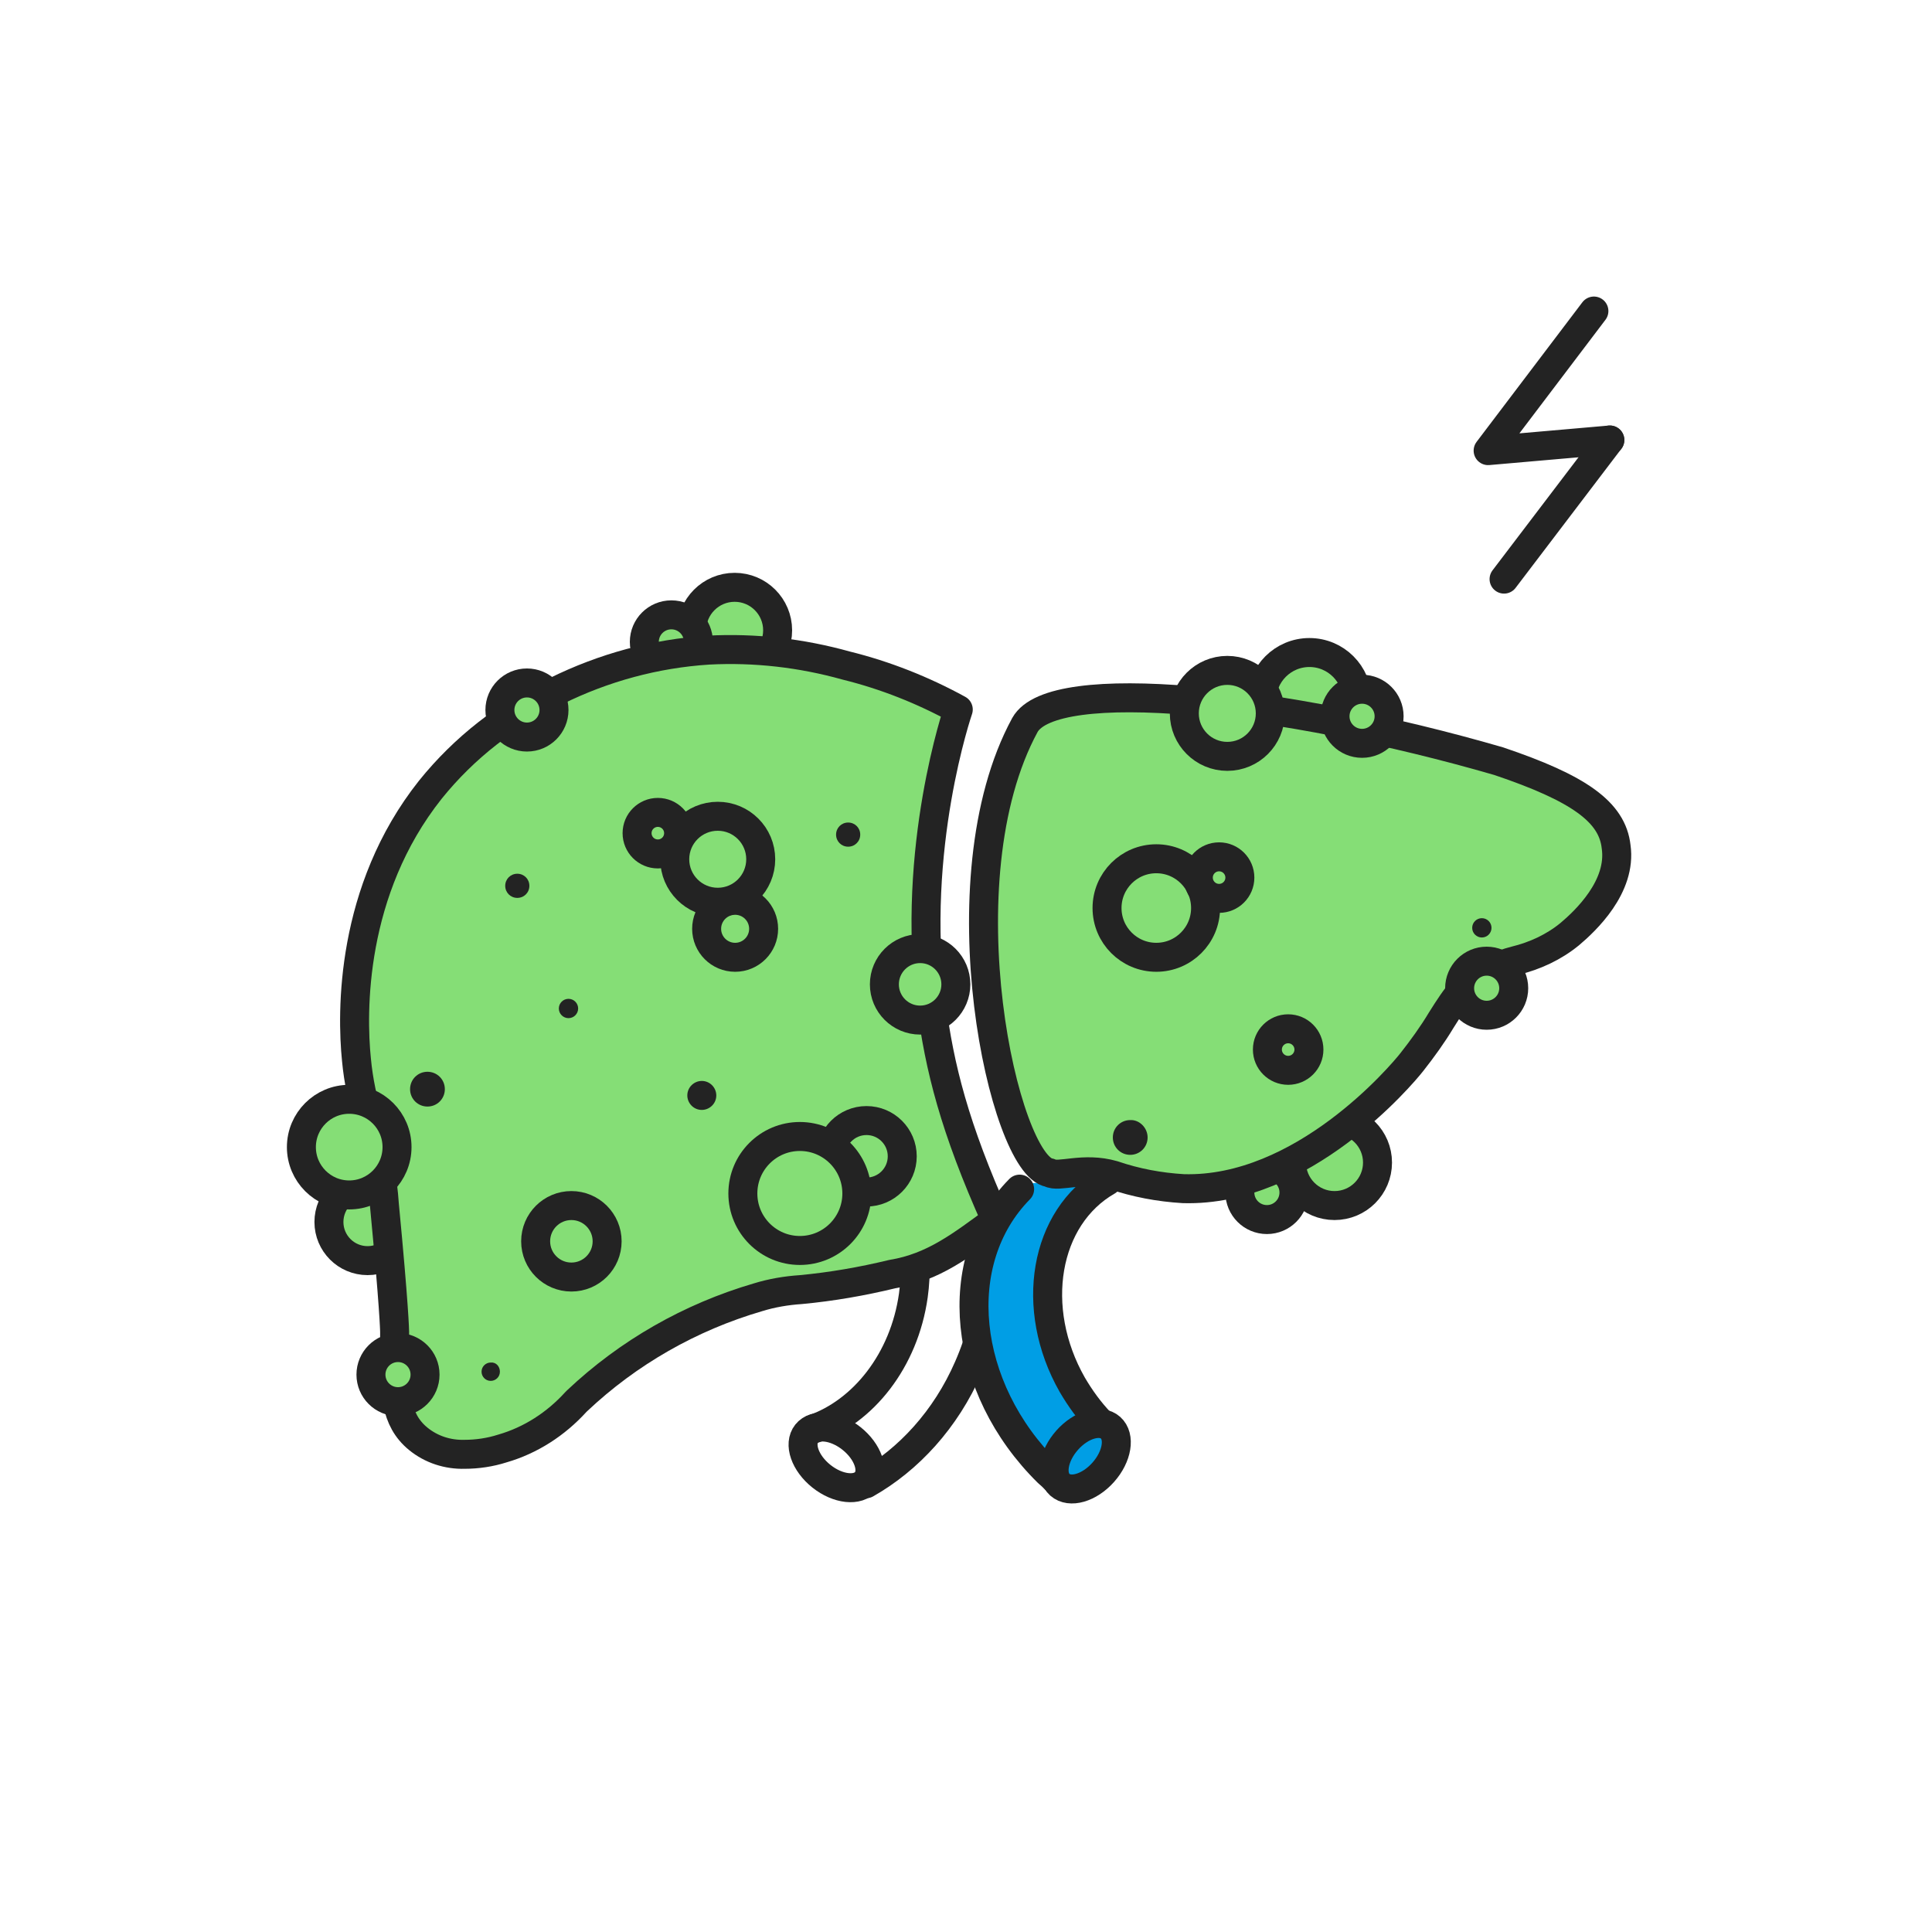 <svg width="400" height="400" viewBox="0 0 400 400" fill="none" xmlns="http://www.w3.org/2000/svg">
<path d="M333.301 91.098L308.101 93.298L330.001 64.398" stroke="#232323" stroke-width="6" stroke-miterlimit="10" stroke-linecap="round" stroke-linejoin="round"/>
<path d="M311.4 119.898L333.3 91.098" stroke="#232323" stroke-width="6" stroke-miterlimit="10" stroke-linecap="round" stroke-linejoin="round"/>
<path d="M271.1 154.898C276.568 154.898 281 150.465 281 144.998C281 139.53 276.568 135.098 271.1 135.098C265.633 135.098 261.2 139.53 261.2 144.998C261.2 150.465 265.633 154.898 271.1 154.898Z" fill="#85DE76" stroke="#232323" stroke-width="6" stroke-miterlimit="10" stroke-linecap="round" stroke-linejoin="round"/>
<path d="M76.101 261C80.519 261 84.101 257.418 84.101 253C84.101 248.582 80.519 245 76.101 245C71.682 245 68.101 248.582 68.101 253C68.101 257.418 71.682 261 76.101 261Z" fill="#85DE76" stroke="#232323" stroke-width="6" stroke-miterlimit="10" stroke-linecap="round" stroke-linejoin="round"/>
<path d="M152.1 139.398C157.016 139.398 161 135.413 161 130.498C161 125.582 157.016 121.598 152.1 121.598C147.185 121.598 143.2 125.582 143.2 130.498C143.2 135.413 147.185 139.398 152.1 139.398Z" fill="#85DE76" stroke="#232323" stroke-width="6" stroke-miterlimit="10" stroke-linecap="round" stroke-linejoin="round"/>
<path d="M139 138.497C142.093 138.497 144.6 135.99 144.6 132.897C144.6 129.804 142.093 127.297 139 127.297C135.908 127.297 133.4 129.804 133.4 132.897C133.4 135.99 135.908 138.497 139 138.497Z" fill="#85DE76" stroke="#232323" stroke-width="6" stroke-miterlimit="10" stroke-linecap="round" stroke-linejoin="round"/>
<path d="M276.3 249.597C281.216 249.597 285.2 245.612 285.2 240.697C285.2 235.782 281.216 231.797 276.3 231.797C271.385 231.797 267.4 235.782 267.4 240.697C267.4 245.612 271.385 249.597 276.3 249.597Z" fill="#85DE76" stroke="#232323" stroke-width="6" stroke-miterlimit="10" stroke-linecap="round" stroke-linejoin="round"/>
<path d="M262.3 252.497C265.393 252.497 267.9 249.99 267.9 246.897C267.9 243.804 265.393 241.297 262.3 241.297C259.207 241.297 256.7 243.804 256.7 246.897C256.7 249.99 259.207 252.497 262.3 252.497Z" fill="#85DE76" stroke="#232323" stroke-width="6" stroke-miterlimit="10" stroke-linecap="round" stroke-linejoin="round"/>
<path d="M184.201 226.398C203.301 234.698 210.601 260.098 200.501 283.098C195.801 293.898 188.101 302.198 179.301 307.198" stroke="#232323" stroke-width="6" stroke-miterlimit="10" stroke-linecap="round" stroke-linejoin="round"/>
<path d="M166.7 231.699C181.6 233.799 191.6 250.199 189.1 268.199C187.2 281.699 178.7 292.299 168.3 295.899" stroke="#232323" stroke-width="6" stroke-miterlimit="10" stroke-linecap="round" stroke-linejoin="round"/>
<path d="M179.369 306.649C181.088 304.488 179.714 300.534 176.299 297.818C172.885 295.102 168.723 294.652 167.004 296.814C165.285 298.975 166.66 302.928 170.074 305.644C173.489 308.36 177.65 308.81 179.369 306.649Z" stroke="#232323" stroke-width="6" stroke-miterlimit="10" stroke-linecap="round" stroke-linejoin="round"/>
<path d="M192.8 207.798C188.5 175.598 198.4 146.898 198.4 146.898C191.1 142.898 183.3 139.798 175.2 137.798C165.9 135.198 156.3 134.098 146.7 134.598C135.7 135.298 125 138.198 115.1 143.098C105 147.898 96.1 154.798 89.1 163.498C72.501 184.398 72.8 209.598 73.8 219.398C74.201 223.698 75.1 227.998 76.4 232.198C78.1 237.898 79.201 243.698 79.6 249.598C81.6 270.498 81.701 275.498 81.701 275.698C81.701 277.298 81.701 278.898 81.701 280.098C81.701 288.098 81.701 293.898 86.6 297.898C89.3 300.098 92.701 301.198 96.201 301.098C98.8 301.098 101.5 300.698 104 299.898C109.9 298.198 115.1 294.798 119.2 290.298L119.5 289.998C130.1 279.998 142.9 272.698 156.9 268.598C159.8 267.698 162.8 267.198 165.8 266.998C172.2 266.398 178.5 265.298 184.7 263.798C193.3 262.398 199.2 257.698 206.2 252.598C197.6 233.398 194.5 220.998 192.8 207.798Z" fill="#85DE76" stroke="#232323" stroke-width="6" stroke-miterlimit="10" stroke-linecap="round" stroke-linejoin="round"/>
<path d="M218.501 305.298C218.001 304.798 217.501 304.298 217.001 303.898C199.101 286.298 196.501 259.998 211.101 245.198L229.301 243.598C216.201 251.098 213.001 269.998 222.001 285.798C223.701 288.698 225.601 291.298 227.801 293.598L218.501 305.298Z" fill="#009EE5"/>
<path d="M218.501 306.299C218.001 305.799 217.501 305.299 217.001 304.899C199.101 287.299 196.501 260.999 211.101 246.199" stroke="#232323" stroke-width="6" stroke-miterlimit="10" stroke-linecap="round" stroke-linejoin="round"/>
<path d="M229.301 244.5C216.201 252 213.001 270.9 222.001 286.7C223.701 289.6 225.601 292.2 227.801 294.5" stroke="#232323" stroke-width="6" stroke-miterlimit="10" stroke-linecap="round" stroke-linejoin="round"/>
<path d="M228.424 304.814C231.319 301.55 231.991 297.418 229.924 295.586C227.858 293.754 223.837 294.915 220.942 298.179C218.047 301.444 217.375 305.575 219.441 307.407C221.507 309.24 225.529 308.079 228.424 304.814Z" fill="#009EE5" stroke="#232323" stroke-width="6" stroke-miterlimit="10" stroke-linecap="round" stroke-linejoin="round"/>
<path d="M217.3 242.798C219.2 243.898 224.3 241.498 230.5 243.298C235.2 244.898 240 245.798 245 246.098C269.7 246.798 290.1 222.698 292.3 219.898C294.5 217.098 296.6 214.198 298.4 211.198C301.6 206.098 303.8 202.798 309 200.498C310.5 199.898 312.1 199.298 313.7 198.898C317.8 197.898 321.7 196.098 325 193.398C328.2 190.698 335.8 183.598 334.6 175.298C333.8 168.098 326.9 163.198 310.3 157.598C265.5 144.598 218 139.698 212.2 150.098C194.7 182.298 207.9 241.398 217.3 242.798Z" fill="#85DE76" stroke="#232323" stroke-width="6" stroke-miterlimit="10" stroke-linecap="round" stroke-linejoin="round"/>
<path d="M109.1 152.598C112.193 152.598 114.7 150.091 114.7 146.998C114.7 143.906 112.193 141.398 109.1 141.398C106.007 141.398 103.5 143.906 103.5 146.998C103.5 150.091 106.007 152.598 109.1 152.598Z" fill="#85DE76" stroke="#232323" stroke-width="6" stroke-miterlimit="10" stroke-linecap="round" stroke-linejoin="round"/>
<path d="M82.401 290.2C85.494 290.2 88.001 287.693 88.001 284.6C88.001 281.507 85.494 279 82.401 279C79.308 279 76.801 281.507 76.801 284.6C76.801 287.693 79.308 290.2 82.401 290.2Z" fill="#85DE76" stroke="#232323" stroke-width="6" stroke-miterlimit="10" stroke-linecap="round" stroke-linejoin="round"/>
<path d="M282 153.899C285.093 153.899 287.6 151.392 287.6 148.299C287.6 145.206 285.093 142.699 282 142.699C278.908 142.699 276.4 145.206 276.4 148.299C276.4 151.392 278.908 153.899 282 153.899Z" fill="#85DE76" stroke="#232323" stroke-width="6" stroke-miterlimit="10" stroke-linecap="round" stroke-linejoin="round"/>
<path d="M307.8 210.2C310.893 210.2 313.4 207.693 313.4 204.6C313.4 201.507 310.893 199 307.8 199C304.707 199 302.2 201.507 302.2 204.6C302.2 207.693 304.707 210.2 307.8 210.2Z" fill="#85DE76" stroke="#232323" stroke-width="6" stroke-miterlimit="10" stroke-linecap="round" stroke-linejoin="round"/>
<path d="M254.1 156.597C259.016 156.597 263 152.612 263 147.697C263 142.782 259.016 138.797 254.1 138.797C249.185 138.797 245.2 142.782 245.2 147.697C245.2 152.612 249.185 156.597 254.1 156.597Z" fill="#85DE76" stroke="#232323" stroke-width="6" stroke-miterlimit="10" stroke-linecap="round" stroke-linejoin="round"/>
<path d="M190.501 211.198C194.587 211.198 197.901 207.885 197.901 203.798C197.901 199.712 194.587 196.398 190.501 196.398C186.414 196.398 183.101 199.712 183.101 203.798C183.101 207.885 186.414 211.198 190.501 211.198Z" fill="#85DE76" stroke="#232323" stroke-width="6" stroke-miterlimit="10" stroke-linecap="round" stroke-linejoin="round"/>
<path d="M72.3 247.398C77.768 247.398 82.2 242.965 82.2 237.498C82.2 232.03 77.768 227.598 72.3 227.598C66.833 227.598 62.4 232.03 62.4 237.498C62.4 242.965 66.833 247.398 72.3 247.398Z" fill="#85DE76" stroke="#232323" stroke-width="6" stroke-miterlimit="10" stroke-linecap="round" stroke-linejoin="round"/>
<path d="M103.5 283.997C103.5 285.097 102.6 285.897 101.6 285.897C100.5 285.897 99.7 284.997 99.7 283.997C99.7 282.897 100.6 282.097 101.6 282.097C102.7 281.997 103.5 282.897 103.5 283.997Z" fill="#232323"/>
<path d="M178.101 172.797C178.101 174.197 177.001 175.297 175.601 175.297C174.201 175.297 173.101 174.197 173.101 172.797C173.101 171.397 174.201 170.297 175.601 170.297C177.001 170.297 178.101 171.397 178.101 172.797Z" fill="#232323"/>
<path d="M109.601 183.398C109.601 184.798 108.501 185.898 107.101 185.898C105.701 185.898 104.601 184.798 104.601 183.398C104.601 181.998 105.701 180.898 107.101 180.898C108.501 180.898 109.601 181.998 109.601 183.398Z" fill="#232323"/>
<path d="M148.301 226.797C148.301 228.497 146.901 229.797 145.301 229.797C143.601 229.797 142.301 228.397 142.301 226.797C142.301 225.097 143.701 223.797 145.301 223.797C147.001 223.797 148.301 225.197 148.301 226.797Z" fill="#232323"/>
<path d="M308.801 192.098C308.801 193.198 307.901 194.098 306.801 194.098C305.701 194.098 304.801 193.198 304.801 192.098C304.801 190.998 305.701 190.098 306.801 190.098C307.901 190.098 308.801 190.998 308.801 192.098Z" fill="#232323"/>
<path d="M92.1 225.498C92.1 227.498 90.5 229.098 88.5 229.098C86.5 229.098 84.9 227.498 84.9 225.498C84.9 223.498 86.5 221.898 88.5 221.898C90.5 221.898 92.1 223.498 92.1 225.498Z" fill="#232323"/>
<path d="M237.6 235.499C237.6 237.499 236 239.099 234 239.099C232 239.099 230.4 237.499 230.4 235.499C230.4 233.499 232 231.899 234 231.899C235.9 231.799 237.6 233.499 237.6 235.499Z" fill="#232323"/>
<path d="M119.7 208.797C119.7 209.897 118.8 210.797 117.7 210.797C116.6 210.797 115.7 209.897 115.7 208.797C115.7 207.697 116.6 206.797 117.7 206.797C118.8 206.797 119.7 207.697 119.7 208.797Z" fill="#232323"/>
<path d="M239.4 198.197C245.033 198.197 249.6 193.63 249.6 187.997C249.6 182.364 245.033 177.797 239.4 177.797C233.767 177.797 229.2 182.364 229.2 187.997C229.2 193.63 233.767 198.197 239.4 198.197Z" fill="#85DE76" stroke="#232323" stroke-width="6" stroke-miterlimit="10" stroke-linecap="round" stroke-linejoin="round"/>
<path d="M136.2 176.799C138.575 176.799 140.5 174.874 140.5 172.499C140.5 170.124 138.575 168.199 136.2 168.199C133.826 168.199 131.9 170.124 131.9 172.499C131.9 174.874 133.826 176.799 136.2 176.799Z" fill="#85DE76" stroke="#232323" stroke-width="6" stroke-miterlimit="10" stroke-linecap="round" stroke-linejoin="round"/>
<path d="M266.7 221.6C269.075 221.6 271 219.675 271 217.3C271 214.925 269.075 213 266.7 213C264.326 213 262.4 214.925 262.4 217.3C262.4 219.675 264.326 221.6 266.7 221.6Z" fill="#85DE76" stroke="#232323" stroke-width="6" stroke-miterlimit="10" stroke-linecap="round" stroke-linejoin="round"/>
<path d="M252.401 185.998C254.775 185.998 256.701 184.073 256.701 181.698C256.701 179.324 254.775 177.398 252.401 177.398C250.026 177.398 248.101 179.324 248.101 181.698C248.101 184.073 250.026 185.998 252.401 185.998Z" fill="#85DE76" stroke="#232323" stroke-width="6" stroke-miterlimit="10" stroke-linecap="round" stroke-linejoin="round"/>
<path d="M152.201 198.198C155.459 198.198 158.101 195.557 158.101 192.298C158.101 189.04 155.459 186.398 152.201 186.398C148.942 186.398 146.301 189.04 146.301 192.298C146.301 195.557 148.942 198.198 152.201 198.198Z" fill="#85DE76" stroke="#232323" stroke-width="6" stroke-miterlimit="10" stroke-linecap="round" stroke-linejoin="round"/>
<path d="M148.6 186.8C153.516 186.8 157.5 182.815 157.5 177.9C157.5 172.985 153.516 169 148.6 169C143.685 169 139.7 172.985 139.7 177.9C139.7 182.815 143.685 186.8 148.6 186.8Z" fill="#85DE76" stroke="#232323" stroke-width="6" stroke-miterlimit="10" stroke-linecap="round" stroke-linejoin="round"/>
<path d="M118.3 264.398C122.387 264.398 125.7 261.085 125.7 256.998C125.7 252.911 122.387 249.598 118.3 249.598C114.213 249.598 110.9 252.911 110.9 256.998C110.9 261.085 114.213 264.398 118.3 264.398Z" fill="#85DE76" stroke="#232323" stroke-width="6" stroke-miterlimit="10" stroke-linecap="round" stroke-linejoin="round"/>
<path d="M179.4 246.8C183.487 246.8 186.8 243.487 186.8 239.4C186.8 235.313 183.487 232 179.4 232C175.313 232 172 235.313 172 239.4C172 243.487 175.313 246.8 179.4 246.8Z" fill="#85DE76" stroke="#232323" stroke-width="6" stroke-miterlimit="10" stroke-linecap="round" stroke-linejoin="round"/>
<path d="M165.601 258.897C172.118 258.897 177.401 253.614 177.401 247.097C177.401 240.58 172.118 235.297 165.601 235.297C159.084 235.297 153.801 240.58 153.801 247.097C153.801 253.614 159.084 258.897 165.601 258.897Z" fill="#85DE76" stroke="#232323" stroke-width="6" stroke-miterlimit="10" stroke-linecap="round" stroke-linejoin="round"/>
</svg>
